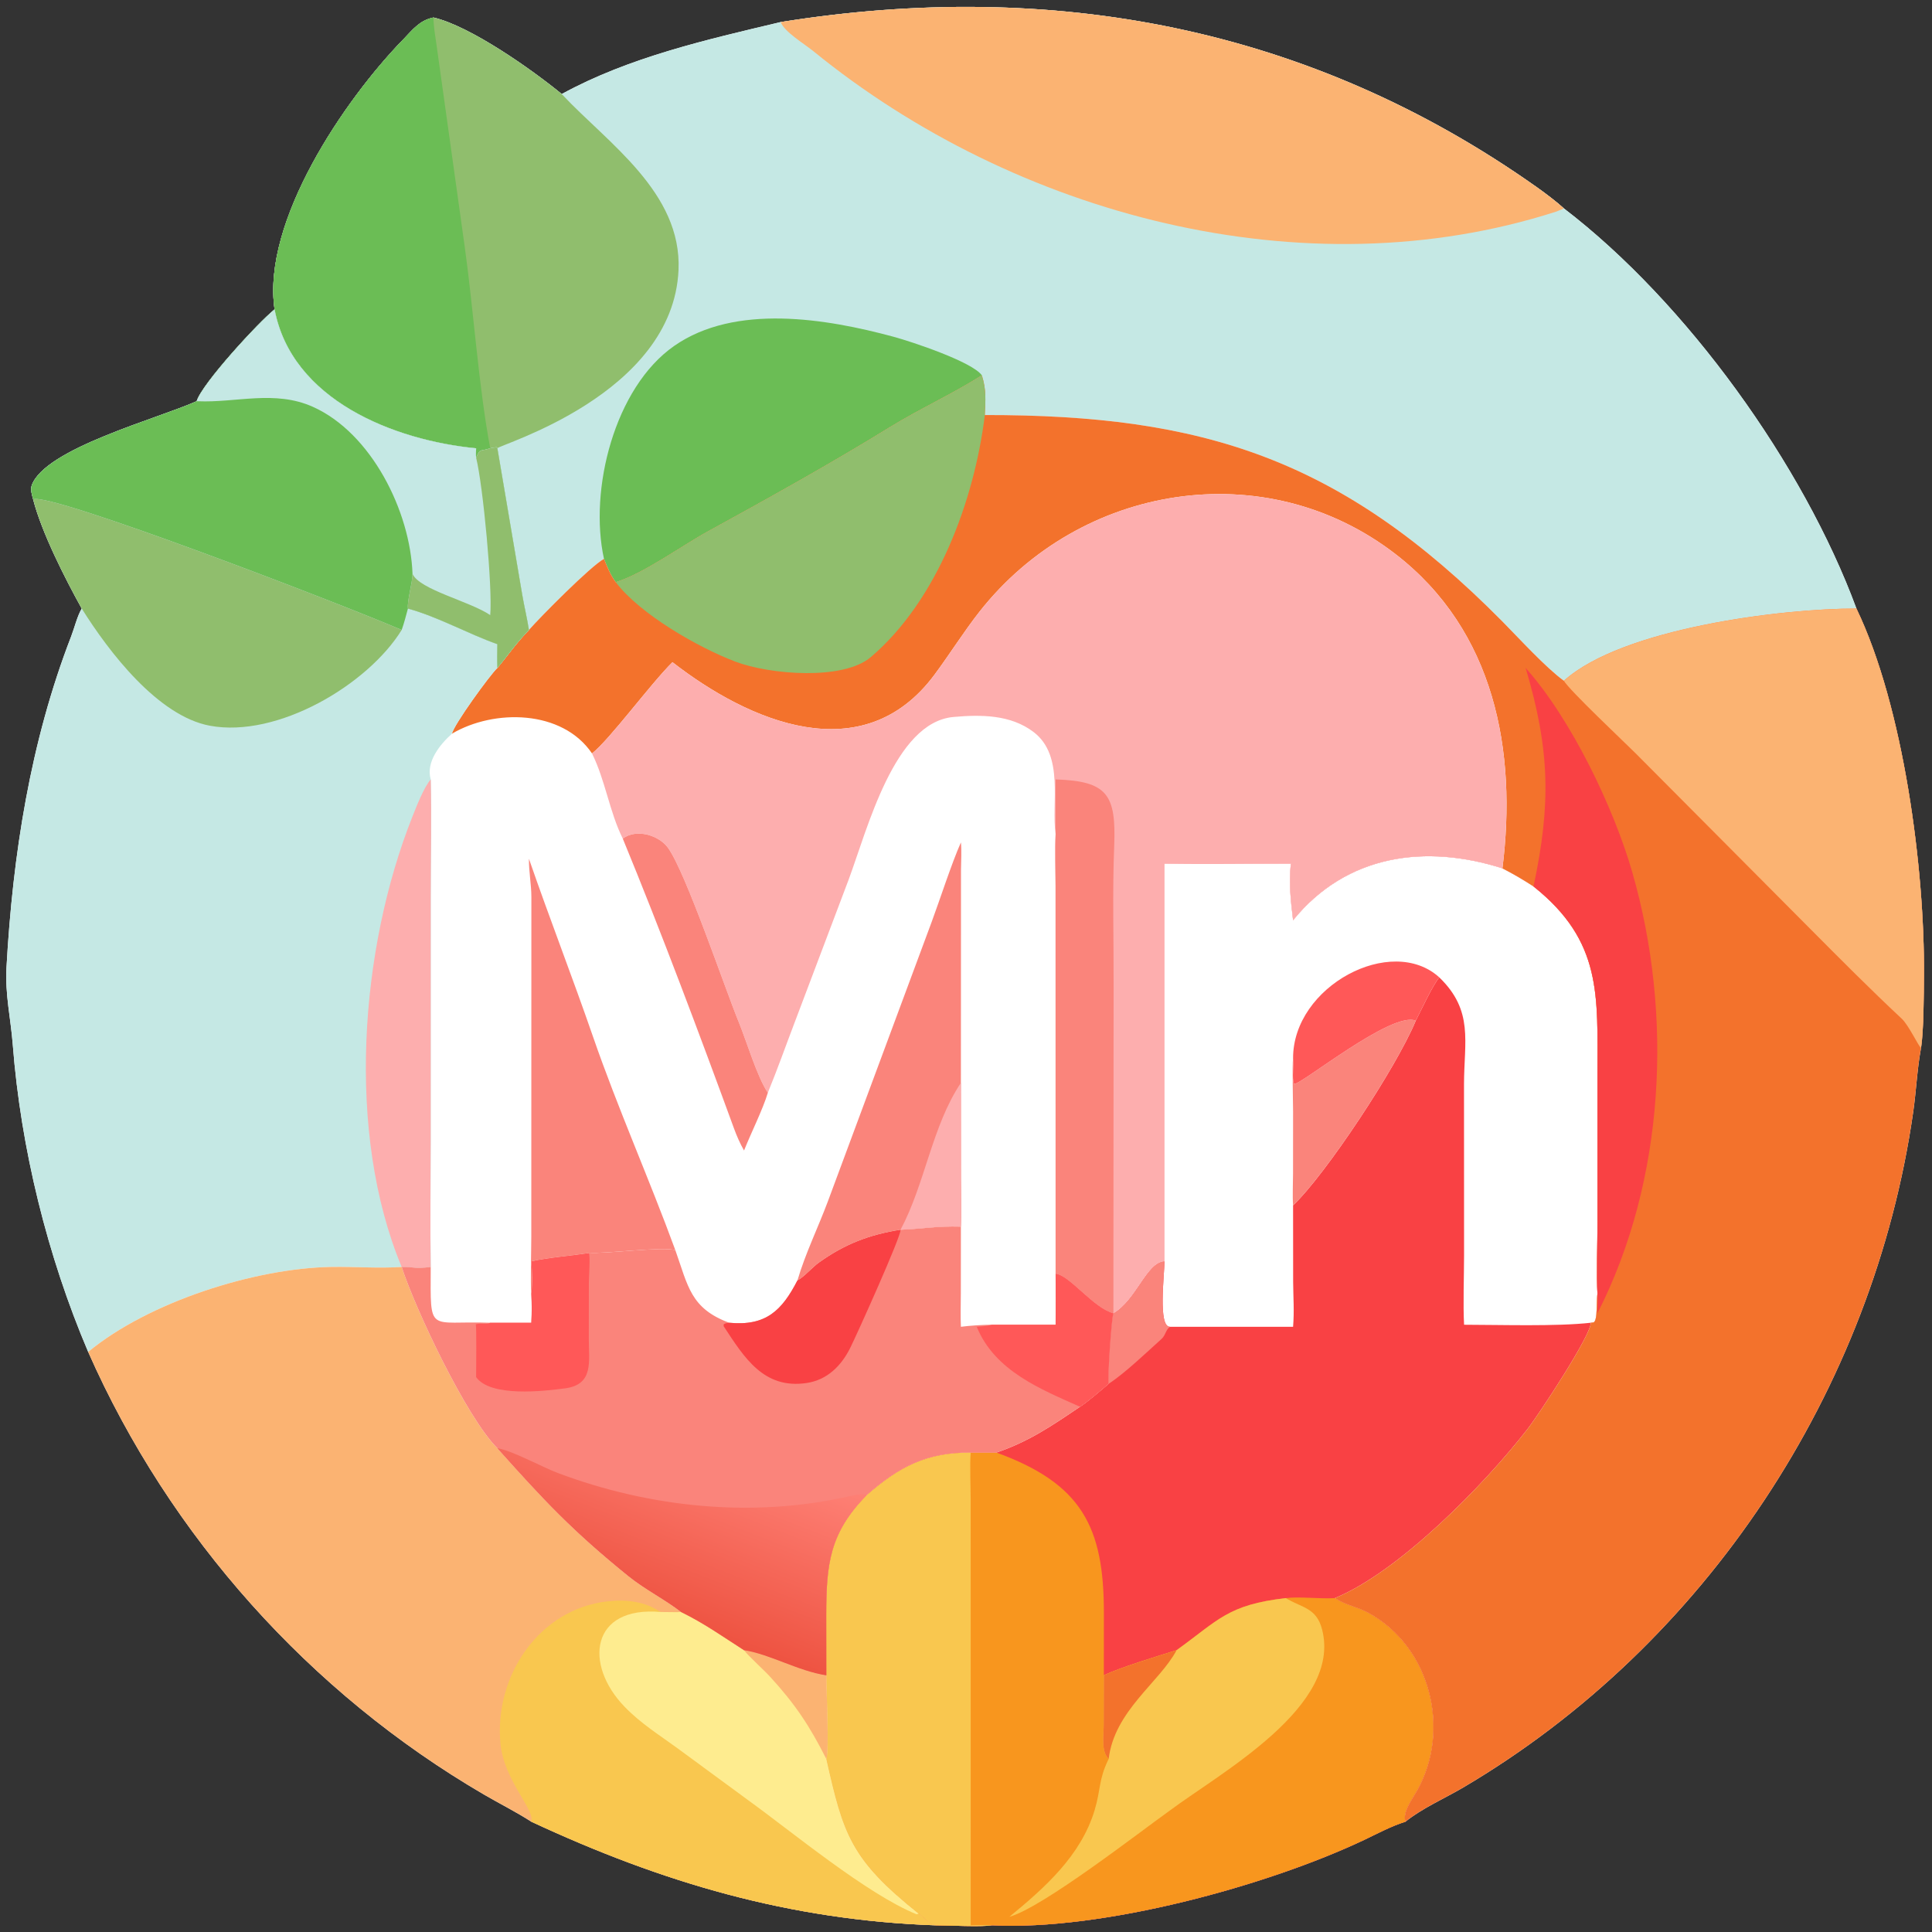 <?xml version="1.0" encoding="utf-8" ?><svg xmlns="http://www.w3.org/2000/svg" xmlns:xlink="http://www.w3.org/1999/xlink" width="1024" height="1024" viewBox="0 0 1024 1024"><rect x="0" y="0" width="1024" height="1024" fill="#333333" stroke="none"/><path fill="white" transform="scale(2 2)" d="M206.887 5.848C278.566 -5.607 346.989 6.917 407.331 49.652C409.56 51.231 412.467 53.428 414.445 55.232C447.001 80.147 477.938 123.229 491.972 161.271C504.523 187.35 510.113 230.534 509.864 258.55C509.818 263.702 509.826 272.796 509.095 277.737L509.042 278.016C508.056 283.429 507.807 289.166 507.023 294.654C496.49 368.362 452.018 435.826 387.773 473.701C382.951 476.543 376.76 479.263 372.475 482.764C368.534 484.011 365.135 485.884 361.442 487.632C335.867 499.737 292.196 511.705 262.886 510.229C259.965 510.681 251.485 510.242 247.894 510.229C209.198 508.854 175.508 498.922 140.804 482.764C136.87 480.223 132.311 477.936 128.223 475.551C82.136 448.668 44.973 407.169 23.367 358.271C12.561 332.908 5.51 304.303 3.383 276.823C2.843 269.855 1.319 263.565 1.719 256.378C3.374 226.583 8.038 196.583 18.863 168.633C19.728 166.401 20.467 163.265 21.663 161.271C17.196 153.217 11.053 141.133 8.789 132.349C8.493 131.216 7.999 129.777 8.407 128.636C11.903 118.849 41.904 110.936 52.122 106.32C53.538 101.647 68.659 85.249 72.767 81.988C69.375 58.706 91.25 26.476 106.86 10.452C109.403 7.842 111.161 5.404 114.878 4.643C124.654 6.92 140.972 18.447 148.866 24.921C166.733 15.142 187.257 10.518 206.887 5.848Z"/><path fill="#C5E8E4" transform="scale(2 2)" d="M206.887 5.848C278.566 -5.607 346.989 6.917 407.331 49.652C409.56 51.231 412.467 53.428 414.445 55.232C447.001 80.147 477.938 123.229 491.972 161.271C472.335 161.232 429.894 166.455 414.445 180.406C409.657 176.943 402.548 169.139 398.121 164.662C355.386 121.461 318.717 109.93 260.992 109.985C261.156 105.925 261.415 103.327 260.208 99.474C252.611 104.321 243.664 108.392 235.926 113.16C220.139 122.89 203.808 131.958 187.554 140.872C180.779 144.587 170.375 152.136 163.186 154.289C161.802 152.432 160.927 150.234 160.062 148.102C156.507 150.044 143.258 163.427 140.173 166.945C139.736 164.079 138.913 160.644 138.399 157.633L131.812 118.801C131.794 118.631 131.821 118.754 131.551 118.526L129.915 118.801L129.683 118.877C127.016 119.727 127.362 118.71 126.179 121.305C126.074 120.409 126.138 119.696 126.179 118.801C104.414 116.697 77.314 106.03 72.767 81.988C69.375 58.706 91.25 26.476 106.86 10.452C109.403 7.842 111.161 5.404 114.878 4.643C124.654 6.92 140.972 18.447 148.866 24.921C166.733 15.142 187.257 10.518 206.887 5.848Z"/><path fill="#90BE6D" transform="scale(2 2)" d="M114.878 4.643C124.654 6.92 140.972 18.447 148.866 24.921L149.085 25.158C161.043 37.897 180.723 50.996 179.815 71.559C178.355 104.628 132.112 117.868 131.812 118.801C131.794 118.631 131.821 118.754 131.551 118.526L129.915 118.801L129.683 118.877C127.016 119.727 127.362 118.71 126.179 121.305C126.074 120.409 126.138 119.696 126.179 118.801C104.414 116.697 77.314 106.03 72.767 81.988C69.375 58.706 91.25 26.476 106.86 10.452C109.403 7.842 111.161 5.404 114.878 4.643Z"/><path fill="#6BBD55" transform="scale(2 2)" d="M72.767 81.988C69.375 58.706 91.25 26.476 106.86 10.452C109.403 7.842 111.161 5.404 114.878 4.643C114.828 6.587 115.42 10.063 115.707 12.069L123.189 65.628C125.502 82.288 126.872 102.696 129.915 118.801L129.683 118.877C127.016 119.727 127.362 118.71 126.179 121.305C126.074 120.409 126.138 119.696 126.179 118.801C104.414 116.697 77.314 106.03 72.767 81.988Z"/><path fill="#FBB372" transform="scale(2 2)" d="M206.887 5.848C278.566 -5.607 346.989 6.917 407.331 49.652C409.56 51.231 412.467 53.428 414.445 55.232C413.788 55.515 412.958 55.902 412.281 56.12C345.617 77.514 268.964 57.077 215.562 13.574C213.048 11.525 207.919 8.491 206.887 5.848Z"/><path fill="#6BBD55" transform="scale(2 2)" d="M160.062 148.102C156.031 129.827 162.82 102.717 178.679 91.662C194.816 80.414 218.92 84.399 236.861 89.262C241.612 90.549 257.685 95.889 260.208 99.474C252.611 104.321 243.664 108.392 235.926 113.16C220.139 122.89 203.808 131.958 187.554 140.872C180.779 144.587 170.375 152.136 163.186 154.289C161.802 152.432 160.927 150.234 160.062 148.102Z"/><path fill="#F94144" transform="scale(2 2)" d="M342.679 243.875C356.895 226.361 377.87 223.646 398.159 230.123C401.27 231.722 403.431 233.01 406.399 234.914C424.657 249.458 423.346 263.811 423.342 284.833L423.348 324.163C423.347 329.328 423.045 338.078 423.339 342.87L423.289 343.206C423.007 345.174 423.413 349.638 422.381 350.424L421.558 350.543C421.887 353.449 408.035 374.544 404.782 378.743C393.492 393.319 370.791 416.55 353.746 423.516C356.6 425.392 359.729 425.839 362.64 427.43C379.113 436.434 384.579 458.415 375.534 474.531C374.346 476.647 371.548 480.321 372.475 482.764C368.534 484.011 365.135 485.884 361.442 487.632C335.867 499.737 292.196 511.705 262.886 510.229C259.965 510.681 251.485 510.242 247.894 510.229C245.569 509.701 245.702 508.641 243.427 507.14C225.376 492.725 223.497 486.187 218.978 466.136C219.798 464.368 218.98 447.374 218.978 443.983L218.96 428.044C218.975 414.555 219.798 406.284 229.664 396.239C238.359 388.65 245.556 384.887 257.247 384.947L264.066 384.947C272.737 381.983 278.738 377.855 286.215 372.805C288.019 371.68 292.074 368.185 293.808 366.712C293.469 365.173 294.563 349.111 295.06 348.043C301.119 344.586 303.878 334.476 308.602 334.272L308.602 228.88C319.487 229.09 331.138 228.881 342.084 228.88C341.542 234.187 342.047 238.614 342.679 243.875Z"/><path fill="#F8961E" transform="scale(2 2)" d="M229.664 396.239C238.359 388.65 245.556 384.887 257.247 384.947L264.066 384.947C286.738 393.199 292.544 404.712 292.542 427.379L292.528 443.983C296.74 441.938 306.912 438.85 311.806 437.321C322.858 429.377 325.361 425.272 340.757 423.516C344.323 423.057 349.793 423.764 353.746 423.516C356.6 425.392 359.729 425.839 362.64 427.43C379.113 436.434 384.579 458.415 375.534 474.531C374.346 476.647 371.548 480.321 372.475 482.764C368.534 484.011 365.135 485.884 361.442 487.632C335.867 499.737 292.196 511.705 262.886 510.229C259.965 510.681 251.485 510.242 247.894 510.229C245.569 509.701 245.702 508.641 243.427 507.14C225.376 492.725 223.497 486.187 218.978 466.136C219.798 464.368 218.98 447.374 218.978 443.983L218.96 428.044C218.975 414.555 219.798 406.284 229.664 396.239Z"/><path fill="#F9C74F" transform="scale(2 2)" d="M229.664 396.239C238.359 388.65 245.556 384.887 257.247 384.947C256.981 387.922 257.235 394.098 257.239 397.411L257.247 510.229C258.806 510.205 261.421 510.091 262.886 510.229C259.965 510.681 251.485 510.242 247.894 510.229C245.569 509.701 245.702 508.641 243.427 507.14C225.376 492.725 223.497 486.187 218.978 466.136C219.798 464.368 218.98 447.374 218.978 443.983L218.96 428.044C218.975 414.555 219.798 406.284 229.664 396.239Z"/><path fill="#F9C74F" transform="scale(2 2)" d="M311.806 437.321C322.858 429.377 325.361 425.272 340.757 423.516L341.17 423.759C345.238 426.11 348.903 426.175 350.363 431.805C355.663 452.247 323.486 469.743 309.958 479.854C301.958 485.558 276.3 505.532 267.494 507.972C276.855 500.285 286.454 491.785 290.087 479.712C291.743 474.21 291.111 471.699 293.718 466.318L293.808 466.136C291.746 464.099 292.477 460.042 292.49 457.187L292.528 443.983C296.74 441.938 306.912 438.85 311.806 437.321Z"/><path fill="#F3722C" transform="scale(2 2)" d="M292.528 443.983C296.74 441.938 306.912 438.85 311.806 437.321C307.28 445.844 295.349 453.344 293.808 466.136C291.746 464.099 292.477 460.042 292.49 457.187L292.528 443.983Z"/><path fill="white" transform="scale(2 2)" d="M342.679 243.875C356.895 226.361 377.87 223.646 398.159 230.123C401.27 231.722 403.431 233.01 406.399 234.914C424.657 249.458 423.346 263.811 423.342 284.833L423.348 324.163C423.347 329.328 423.045 338.078 423.339 342.87L423.289 343.206C423.007 345.174 423.413 349.638 422.381 350.424L421.558 350.543C412.414 351.562 397.602 351.081 387.997 351.071C387.708 346.025 387.989 337.976 387.992 332.635L387.977 287.31C387.998 275.982 390.578 267.867 381.445 259.032C379.758 260.907 376.515 267.932 375.19 270.495C370.058 282.912 351.215 311.39 342.679 319.423L342.698 339.745C342.726 343.958 343.024 347.371 342.679 351.612L310.069 351.612C306.825 351.747 308.592 337.701 308.602 334.272L308.602 228.88C319.487 229.09 331.138 228.881 342.084 228.88C341.542 234.187 342.047 238.614 342.679 243.875Z"/><path fill="#FA847B" transform="scale(2 2)" d="M342.679 280.482C342.949 282.494 342.286 285.573 342.935 287.259C344.624 287.638 368.899 267.818 375.19 270.495C370.058 282.912 351.215 311.39 342.679 319.423C342.5 317.138 342.663 313.404 342.668 311.005L342.681 294.635C342.679 292.147 342.412 281.979 342.679 280.482Z"/><path fill="#FF5858" transform="scale(2 2)" d="M342.679 280.482C342.612 261.298 368.815 247.492 381.445 259.032C379.758 260.907 376.515 267.932 375.19 270.495C368.899 267.818 344.624 287.638 342.935 287.259C342.286 285.573 342.949 282.494 342.679 280.482Z"/><path fill="#FA847B" transform="scale(2 2)" d="M295.06 348.043C301.119 344.586 303.878 334.476 308.602 334.272C308.592 337.701 306.825 351.747 310.069 351.612C308.899 352.384 308.935 353.833 307.817 354.836C303.996 358.263 297.974 364.049 293.808 366.712C293.469 365.173 294.563 349.111 295.06 348.043Z"/><path fill="#F3722C" transform="scale(2 2)" d="M260.208 99.474C261.415 103.327 261.156 105.925 260.992 109.985C318.717 109.93 355.386 121.461 398.121 164.662C402.548 169.139 409.657 176.943 414.445 180.406C429.894 166.455 472.335 161.232 491.972 161.271C504.523 187.35 510.113 230.534 509.864 258.55C509.818 263.702 509.826 272.796 509.095 277.737L509.042 278.016C508.056 283.429 507.807 289.166 507.023 294.654C496.49 368.362 452.018 435.826 387.773 473.701C382.951 476.543 376.76 479.263 372.475 482.764C371.548 480.321 374.346 476.647 375.534 474.531C384.579 458.415 379.113 436.434 362.64 427.43C359.729 425.839 356.6 425.392 353.746 423.516C370.791 416.55 393.492 393.319 404.782 378.743C408.035 374.544 421.887 353.449 421.558 350.543L422.381 350.424C423.413 349.638 423.007 345.174 423.289 343.206L423.339 342.87C423.045 338.078 423.347 329.328 423.348 324.163L423.342 284.833C423.346 263.811 424.657 249.458 406.399 234.914C403.431 233.01 401.27 231.722 398.159 230.123C402.06 199.038 396.127 167.129 369.793 146.818C335.256 120.18 286.253 128.211 259.594 162.084C255.434 167.37 251.7 173.352 247.676 178.774C228.66 204.402 198.454 191.217 178.21 175.488C172.319 181.319 161.621 195.95 156.889 199.669C148.983 188.017 130.926 187.86 119.78 194.432C120.114 192.26 129.88 178.78 131.812 177.006C134.949 173.266 136.377 170.92 140.173 166.945C143.258 163.427 156.507 150.044 160.062 148.102C160.927 150.234 161.802 152.432 163.186 154.289C170.375 152.136 180.779 144.587 187.554 140.872C203.808 131.958 220.139 122.89 235.926 113.16C243.664 108.392 252.611 104.321 260.208 99.474Z"/><path fill="#FBB372" transform="scale(2 2)" d="M491.972 161.271C504.523 187.35 510.113 230.534 509.864 258.55C509.818 263.702 509.826 272.796 509.095 277.737C508.355 277.155 505.823 271.685 503.984 269.968C495.651 262.187 487.617 254.088 479.577 246.004L433.433 199.615C430.697 196.881 415.816 182.863 414.445 180.406C429.894 166.455 472.335 161.232 491.972 161.271Z"/><path fill="#90BE6D" transform="scale(2 2)" d="M260.208 99.474C261.415 103.327 261.156 105.925 260.992 109.985C258.201 132.69 248.421 159.092 230.777 174.138C223.445 180.389 204.021 178.795 194.916 175.351C185.071 171.629 169.554 162.747 163.186 154.289C170.375 152.136 180.779 144.587 187.554 140.872C203.808 131.958 220.139 122.89 235.926 113.16C243.664 108.392 252.611 104.321 260.208 99.474Z"/><path fill="#F94144" transform="scale(2 2)" d="M404.307 177.006C416.36 190.5 427.651 214.048 432.567 231.127C443.427 268.852 441.348 312.7 423.339 348.043C423.337 346.714 423.439 344.054 423.339 342.87C423.045 338.078 423.347 329.328 423.348 324.163L423.342 284.833C423.346 263.811 424.657 249.458 406.399 234.914C411.061 212.98 410.738 198.624 404.307 177.006Z"/><path fill="#C5E8E4" transform="scale(2 2)" d="M52.122 106.32C53.538 101.647 68.659 85.249 72.767 81.988C77.314 106.03 104.414 116.697 126.179 118.801C126.138 119.696 126.074 120.409 126.179 121.305C127.362 118.71 127.016 119.727 129.683 118.877L129.915 118.801L131.551 118.526C131.821 118.754 131.794 118.631 131.812 118.801L138.399 157.633C138.913 160.644 139.736 164.079 140.173 166.945C136.377 170.92 134.949 173.266 131.812 177.006C129.88 178.78 120.114 192.26 119.78 194.432C116.572 197.296 112.813 201.941 114.148 206.555C114.387 216.563 114.153 227.722 114.153 237.818L114.143 302.586C114.141 313.487 113.97 324.885 114.148 335.755C109.618 336.32 109.764 335.683 106.448 335.755L106.448 335.755C100.194 336.174 94.12 335.652 87.849 335.75C67.57 336.065 39.401 345.006 23.367 358.271C12.561 332.908 5.51 304.303 3.383 276.823C2.843 269.855 1.319 263.565 1.719 256.378C3.374 226.583 8.038 196.583 18.863 168.633C19.728 166.401 20.467 163.265 21.663 161.271C17.196 153.217 11.053 141.133 8.789 132.349C8.493 131.216 7.999 129.777 8.407 128.636C11.903 118.849 41.904 110.936 52.122 106.32Z"/><path fill="#6BBD55" transform="scale(2 2)" d="M52.122 106.32C53.538 101.647 68.659 85.249 72.767 81.988C77.314 106.03 104.414 116.697 126.179 118.801C126.138 119.696 126.074 120.409 126.179 121.305C127.362 118.71 127.016 119.727 129.683 118.877L129.915 118.801L131.551 118.526C131.821 118.754 131.794 118.631 131.812 118.801L138.399 157.633C138.913 160.644 139.736 164.079 140.173 166.945C136.377 170.92 134.949 173.266 131.812 177.006C131.731 174.851 131.77 172.858 131.812 170.707C123.878 167.894 116.212 163.511 108.105 161.271C107.593 163.174 107.11 165.089 106.448 166.945C91.464 160.453 12.664 130.115 8.789 132.349C8.493 131.216 7.999 129.777 8.407 128.636C11.903 118.849 41.904 110.936 52.122 106.32Z"/><path fill="#C5E8E4" transform="scale(2 2)" d="M52.122 106.32C53.538 101.647 68.659 85.249 72.767 81.988C77.314 106.03 104.414 116.697 126.179 118.801C126.138 119.696 126.074 120.409 126.179 121.305C127.362 118.71 127.016 119.727 129.683 118.877L129.915 118.801L131.551 118.526C131.821 118.754 131.794 118.631 131.812 118.801L138.399 157.633C138.913 160.644 139.736 164.079 140.173 166.945C136.377 170.92 134.949 173.266 131.812 177.006C131.731 174.851 131.77 172.858 131.812 170.707C123.878 167.894 116.212 163.511 108.105 161.271C107.861 159.23 109.3 154.589 109.319 152.07C108.751 135.556 98.444 114.728 82.856 107.787C72.794 103.307 62.536 106.774 52.446 106.337L52.122 106.32Z"/><path fill="#90BE6D" transform="scale(2 2)" d="M129.915 118.801L131.551 118.526C131.821 118.754 131.794 118.631 131.812 118.801L138.399 157.633C138.913 160.644 139.736 164.079 140.173 166.945C136.377 170.92 134.949 173.266 131.812 177.006C131.731 174.851 131.77 172.858 131.812 170.707C123.878 167.894 116.212 163.511 108.105 161.271C107.861 159.23 109.3 154.589 109.319 152.07C111.145 156.282 124.455 159.309 129.915 163.005C130.552 155.892 128.029 128.754 126.179 121.305C127.362 118.71 127.016 119.727 129.683 118.877L129.915 118.801Z"/><path fill="#90BE6D" transform="scale(2 2)" d="M8.789 132.349C12.664 130.115 91.464 160.453 106.448 166.945C97.476 181.474 73.545 195.652 55.619 192.324C41.887 189.775 28.875 172.801 21.663 161.271C17.196 153.217 11.053 141.133 8.789 132.349Z"/><path fill="#FDAEAE" transform="scale(2 2)" d="M114.148 206.555C114.387 216.563 114.153 227.722 114.153 237.818L114.143 302.586C114.141 313.487 113.97 324.885 114.148 335.755C109.618 336.32 109.764 335.683 106.448 335.755L106.448 335.755C91.619 300.158 95.399 251.436 109.246 216.539C110.317 213.841 112.324 208.661 114.148 206.555Z"/><path fill="#FDAEAE" transform="scale(2 2)" d="M178.21 175.488C198.454 191.217 228.66 204.402 247.676 178.774C251.7 173.352 255.434 167.37 259.594 162.084C286.253 128.211 335.256 120.18 369.793 146.818C396.127 167.129 402.06 199.038 398.159 230.123C377.87 223.646 356.895 226.361 342.679 243.875C342.047 238.614 341.542 234.187 342.084 228.88C331.138 228.881 319.487 229.09 308.602 228.88L308.602 334.272C303.878 334.476 301.119 344.586 295.06 348.043L295.06 348.043C289.718 346.633 283.465 337.95 279.749 337.561L279.736 234.741C279.724 230.464 279.549 225.239 279.749 221.061C278.531 212.929 282.152 200.311 273.94 194.017C267.835 189.344 259.914 189.36 252.685 190.006C236.985 191.409 229.897 219.711 224.864 233.207L210.64 270.827C208.204 277.215 206.092 283.219 203.487 289.583C200.674 285.46 197.834 275.879 195.783 270.875C192.086 261.853 181.794 231.362 177.064 224.727C174.624 221.306 168.594 219.521 165.045 222.249C161.51 215.148 160.441 206.851 156.889 199.669C161.621 195.95 172.319 181.319 178.21 175.488Z"/><path fill="#FA847B" transform="scale(2 2)" d="M279.749 206.555C293.485 206.997 295.815 210.57 295.272 224.193C294.782 236.471 295.163 249.182 295.118 261.503L295.06 348.043C289.718 346.633 283.465 337.95 279.749 337.561L279.736 234.741C279.724 230.464 279.549 225.239 279.749 221.061L279.749 206.555Z"/><path fill="#FBB372" transform="scale(2 2)" d="M23.367 358.271C39.401 345.006 67.57 336.065 87.849 335.75C94.12 335.652 100.194 336.174 106.448 335.755L106.448 335.755C110.045 346.845 123.527 375.51 131.812 383.798C144.09 397.531 151.641 405.652 166.601 417.741C170.904 421.218 176.508 424.059 180.493 427.196C186.535 430.139 191.567 433.718 197.176 437.321C204.025 438.367 211.452 442.824 218.978 443.983C218.98 447.374 219.798 464.368 218.978 466.136C223.497 486.187 225.376 492.725 243.427 507.14C245.702 508.641 245.569 509.701 247.894 510.229C209.198 508.854 175.508 498.922 140.804 482.764C136.87 480.223 132.311 477.936 128.223 475.551C82.136 448.668 44.973 407.169 23.367 358.271Z"/><path fill="#F9C74F" transform="scale(2 2)" d="M140.804 482.764C141.859 479.694 133.579 471.828 132.631 462.143C130.879 444.243 142.86 426.248 161.248 424.35C166.232 423.84 170.933 424.447 175.088 427.196C176.185 427.178 179.825 427.309 180.493 427.196C186.535 430.139 191.567 433.718 197.176 437.321C204.025 438.367 211.452 442.824 218.978 443.983C218.98 447.374 219.798 464.368 218.978 466.136C223.497 486.187 225.376 492.725 243.427 507.14C245.702 508.641 245.569 509.701 247.894 510.229C209.198 508.854 175.508 498.922 140.804 482.764Z"/><path fill="#FEEC8F" transform="scale(2 2)" d="M175.088 427.196C176.185 427.178 179.825 427.309 180.493 427.196C186.535 430.139 191.567 433.718 197.176 437.321C204.025 438.367 211.452 442.824 218.978 443.983C218.98 447.374 219.798 464.368 218.978 466.136C223.497 486.187 225.376 492.725 243.427 507.14L242.907 507.307C229.759 501.983 209.874 485.44 198.163 476.989L179.499 463.277C174.722 459.785 169.848 456.776 165.511 452.295C154.67 441.095 156.511 425.549 175.088 427.196Z"/><path fill="#FBB372" transform="scale(2 2)" d="M197.176 437.321C204.025 438.367 211.452 442.824 218.978 443.983C218.98 447.374 219.798 464.368 218.978 466.136C214.586 457.414 210.727 451.599 204.058 444.326C202.38 442.495 198.351 438.885 197.176 437.321Z"/><path fill="#FA847B" transform="scale(2 2)" d="M238.656 325.89C244.739 325.659 247.985 324.881 254.65 325.06L254.63 342.662C254.628 345.323 254.515 349.014 254.65 351.612C256.779 351.32 260.671 351.055 262.886 351.071L279.749 351.071C279.8 346.594 279.754 342.044 279.749 337.561C283.465 337.95 289.718 346.633 295.06 348.043L295.06 348.043C294.563 349.111 293.469 365.173 293.808 366.712C292.074 368.185 288.019 371.68 286.215 372.805C278.738 377.855 272.737 381.983 264.066 384.947L257.247 384.947C245.556 384.887 238.359 388.65 229.664 396.239C219.798 406.284 218.975 414.555 218.96 428.044L218.978 443.983C211.452 442.824 204.025 438.367 197.176 437.321C191.567 433.718 186.535 430.139 180.493 427.196C176.508 424.059 170.904 421.218 166.601 417.741C151.641 405.652 144.09 397.531 131.812 383.798C123.527 375.51 110.045 346.845 106.448 335.755C109.764 335.683 109.618 336.32 114.148 335.755C114.092 353.822 113.34 349.943 129.915 350.543L140.804 350.543C140.95 347.656 140.944 345.756 140.804 342.87C141.15 339.596 141.048 337.569 140.804 334.272C145.061 333.289 151.486 332.79 156.048 332.071L156.137 331.987C160.161 332.358 175.999 330.252 178.98 331.325C182.346 340.82 182.998 346.751 193.257 350.543C202.979 351.481 207.234 347.29 211.332 339.319C212.939 338.556 215.293 335.838 216.981 334.629C223.92 329.656 230.374 327.212 238.656 325.89L238.656 325.89Z"/><defs><linearGradient id="gradient_0" gradientUnits="userSpaceOnUse" x1="170.86" y1="426.378" x2="188.554" y2="380.685"><stop offset="0" stop-color="#EE5341"/><stop offset="1" stop-color="#FE8075"/></linearGradient></defs><path fill="url(#gradient_0)" transform="scale(2 2)" d="M131.812 383.798L132.08 383.844C136.021 384.563 143.725 388.822 147.858 390.372C172.148 399.484 199.26 402.317 224.693 396.6C225.942 396.32 228.504 395.712 229.664 396.239C219.798 406.284 218.975 414.555 218.96 428.044L218.978 443.983C211.452 442.824 204.025 438.367 197.176 437.321C191.567 433.718 186.535 430.139 180.493 427.196C176.508 424.059 170.904 421.218 166.601 417.741C151.641 405.652 144.09 397.531 131.812 383.798Z"/><path fill="#F94144" transform="scale(2 2)" d="M238.656 325.89C238.901 327.446 227.135 353.557 225.321 357.201C222.947 361.97 219.2 365.721 213.707 366.52C202.383 368.168 197.263 359.814 191.781 351.468L191.782 350.949C192.456 350.604 192.49 350.644 193.257 350.543C202.979 351.481 207.234 347.29 211.332 339.319C212.939 338.556 215.293 335.838 216.981 334.629C223.92 329.656 230.374 327.212 238.656 325.89Z"/><path fill="#FF5858" transform="scale(2 2)" d="M156.048 332.071C156.464 332.708 156.062 338.45 156.055 339.872L156.042 354.889C156.036 360.699 157.402 366.899 149.827 367.915C144.123 368.679 129.973 370.322 126.179 364.94C126.183 363.122 126.31 352.031 126.098 350.945C127.49 350.531 129.078 351.133 129.915 350.543L140.804 350.543C140.95 347.656 140.944 345.756 140.804 342.87C141.15 339.596 141.048 337.569 140.804 334.272C145.061 333.289 151.486 332.79 156.048 332.071Z"/><path fill="#FF5858" transform="scale(2 2)" d="M279.749 337.561C283.465 337.95 289.718 346.633 295.06 348.043L295.06 348.043C294.563 349.111 293.469 365.173 293.808 366.712C292.074 368.185 288.019 371.68 286.215 372.805C275.993 368.229 263.629 363.372 258.851 351.612C260.483 351.492 261.288 351.45 262.886 351.071L279.749 351.071C279.8 346.594 279.754 342.044 279.749 337.561Z"/><path fill="#FA847B" transform="scale(2 2)" d="M211.332 339.319C213.434 332.155 216.806 325.31 219.4 318.361L246.883 244.367C249.096 238.39 252.226 228.687 254.65 223.254C254.881 225.179 254.692 228.419 254.673 230.467L254.65 286.967L254.666 312.325C254.668 316.137 254.846 321.417 254.65 325.06C247.985 324.881 244.739 325.659 238.656 325.89L238.656 325.89C230.374 327.212 223.92 329.656 216.981 334.629C215.293 335.838 212.939 338.556 211.332 339.319Z"/><path fill="#FDAEAE" transform="scale(2 2)" d="M254.65 286.967L254.666 312.325C254.668 316.137 254.846 321.417 254.65 325.06C247.985 324.881 244.739 325.659 238.656 325.89C245.169 313.7 246.993 298.409 254.65 286.967Z"/><path fill="#FA847B" transform="scale(2 2)" d="M140.804 342.87C140.536 339.818 140.798 331.197 140.799 327.8L140.82 237.714C140.813 234.256 140.134 231.064 140.173 227.576C145.643 243.401 151.678 258.887 157.157 274.737C163.705 293.679 172.108 312.539 178.98 331.325C175.999 330.252 160.161 332.358 156.137 331.987L156.048 332.071C151.486 332.79 145.061 333.289 140.804 334.272C141.048 337.569 141.15 339.596 140.804 342.87Z"/><path fill="#FA847B" transform="scale(2 2)" d="M165.045 222.249C168.594 219.521 174.624 221.306 177.064 224.727C181.794 231.362 192.086 261.853 195.783 270.875C197.834 275.879 200.674 285.46 203.487 289.583C202.199 293.922 199.004 300.312 197.176 304.9C196.117 303.028 195.265 301.097 194.527 299.078C185.367 274.028 175.229 246.983 165.045 222.249Z"/></svg>
